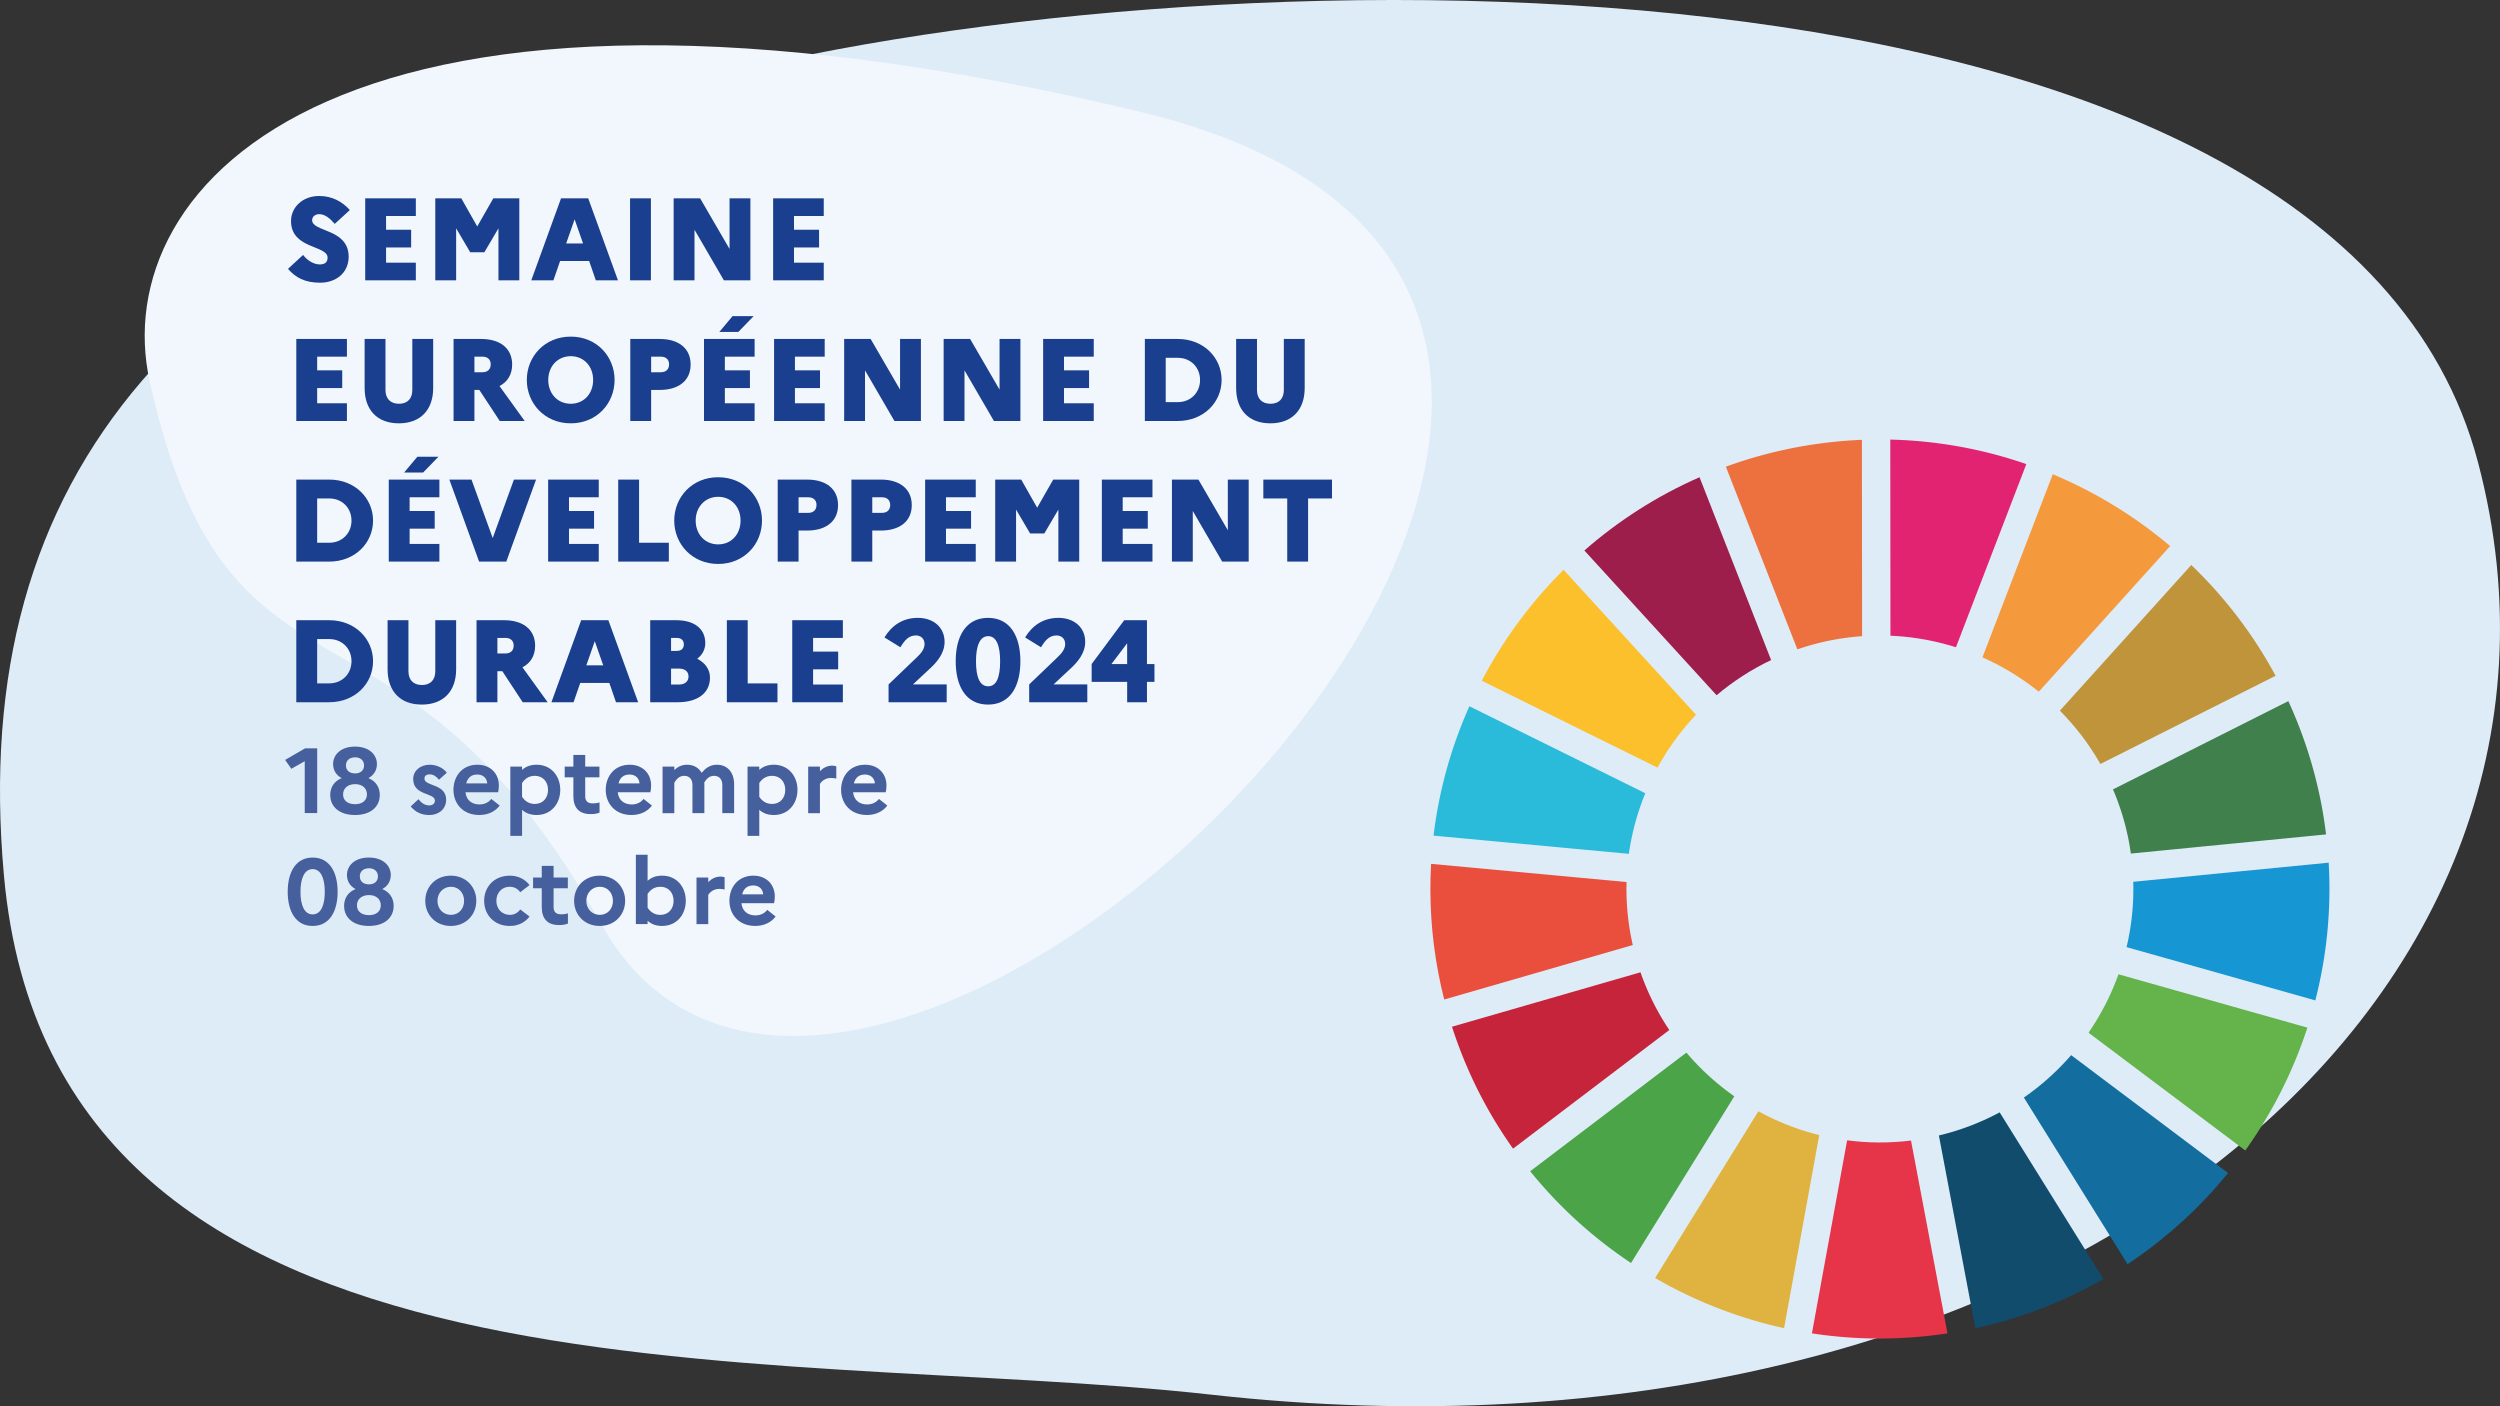 <?xml version="1.0" encoding="UTF-8"?>
<svg xmlns="http://www.w3.org/2000/svg" viewBox="0 0 1920 1080">
  <rect x="0" y="0" width="1920" height="1080" fill="#333333" stroke="none"/>
  <defs>
    <style>.cls-4{fill:#1b3f8f}.cls-12{fill:#465f9d}</style>
  </defs>
  <path id="Calque_1" d="M3.03 672.5C-25.01 362.22 141.09 171.15 522.1 65.45 903.12-40.25 1792.82-64 1903.16 355.22c110.35 419.22-334.01 787.18-972.89 715.88-342.28-38.2-889.14 22.98-927.24-398.6Z" style="fill:#deecf8"></path>
  <g id="Calque_2">
    <path d="M115 293C81.56 142.79 259-62 876 86s-218 974-414.14 623.9C305.21 430.28 176 567 115 293Z" style="fill:#f2f7fd"></path>
    <path d="M232.78 195.79c3.33 4.41 8.28 7.29 12.87 7.29 3.69 0 5.94-1.62 5.94-5.22 0-9.63-28.08-6.48-28.08-28.08 0-10.53 8.82-19.26 21.6-19.26 9.99 0 17.73 4.32 23.58 10.8l-11.61 10.62c-3.69-4.32-7.65-7.47-11.88-7.47-3.24 0-5.49 1.98-5.49 4.59 0 9.36 28.08 6.21 28.08 28.26-.18 12.6-10.08 19.8-21.96 19.8s-18.9-4.05-24.66-10.62l11.61-10.71ZM280.48 152.32h38.88v13.59H296.5v10.53h19.26v13.59H296.5v11.7h22.86v13.59h-38.88v-63ZM334.3 152.32h19.98l12.24 21.6 12.33-21.6h19.98v63h-16.02v-39.96l-10.8 18.36h-10.89l-10.8-18.36v39.96H334.3v-63ZM430.87 152.32h20.88l22.86 63H457.6l-5.13-14.85h-22.32l-5.13 14.85h-17.01l22.86-63Zm16.92 34.65-6.48-18.54-6.48 18.54h12.96ZM483.88 152.32h16.02v63h-16.02v-63ZM517.36 152.32h20.34l22.59 38.88v-38.88h16.02v63h-20.34l-22.59-38.88v38.88h-16.02v-63ZM593.77 152.32h38.88v13.59h-22.86v10.53h19.26v13.59h-19.26v11.7h22.86v13.59h-38.88v-63ZM227.56 260.32h38.88v13.59h-22.86v10.53h19.26v13.59h-19.26v11.7h22.86v13.59h-38.88v-63ZM316.66 260.32h16.02v37.71c0 16.74-9.72 27.09-26.37 27.09s-26.28-10.35-26.28-27.09v-37.71h16.02v39.24c0 6.48 3.69 10.53 10.35 10.53s10.26-4.05 10.26-10.53v-39.24ZM348.34 260.32h21.15c14.76 0 23.85 7.29 23.85 19.62 0 7.65-3.51 13.32-9.72 16.56l19.35 26.82H383.8l-15.66-23.85h-3.78v23.85h-16.02v-63Zm16.02 13.59v11.97h6.12c4.05 0 6.39-2.25 6.39-6.12 0-3.6-2.34-5.85-6.39-5.85h-6.12ZM472 291.82c0 18-13.68 33.3-33.66 33.3s-33.75-15.3-33.75-33.3 13.68-33.3 33.75-33.3 33.66 15.3 33.66 33.3Zm-16.47 0c0-10.62-7.2-18.27-17.19-18.27s-17.28 7.74-17.28 18.27 7.2 18.27 17.28 18.27 17.19-7.74 17.19-18.27ZM484.06 260.32h22.5c14.76 0 23.85 7.29 23.85 19.62s-9.09 19.53-23.85 19.53h-6.48v23.85h-16.02v-63Zm16.02 13.59v11.97h7.38c4.05 0 6.39-2.25 6.39-6.12 0-3.6-2.34-5.85-6.39-5.85h-7.38ZM540.67 260.32h38.88v13.59h-22.86v10.53h19.26v13.59h-19.26v11.7h22.86v13.59h-38.88v-63Zm11.79-5.4 10.17-12.15h16.2l-11.79 12.15h-14.58ZM594.49 260.32h38.88v13.59h-22.86v10.53h19.26v13.59h-19.26v11.7h22.86v13.59h-38.88v-63ZM648.31 260.32h20.34l22.59 38.88v-38.88h16.02v63h-20.34l-22.59-38.88v38.88h-16.02v-63ZM724.72 260.32h20.34l22.59 38.88v-38.88h16.02v63h-20.34l-22.59-38.88v38.88h-16.02v-63ZM801.13 260.32h38.88v13.59h-22.86v10.53h19.26v13.59h-19.26v11.7h22.86v13.59h-38.88v-63ZM879.25 260.32h25.2c20.07 0 33.75 14.49 33.75 31.5s-13.68 31.5-33.75 31.5h-25.2v-63Zm16.02 14.49v34.02h9.27c9.9 0 17.1-7.29 17.1-17.01s-7.2-17.01-17.1-17.01h-9.27ZM985.98 260.32H1002v37.71c0 16.74-9.72 27.09-26.37 27.09s-26.28-10.35-26.28-27.09v-37.71h16.02v39.24c0 6.48 3.69 10.53 10.35 10.53s10.26-4.05 10.26-10.53v-39.24ZM227.56 368.32h25.2c20.07 0 33.75 14.49 33.75 31.5s-13.68 31.5-33.75 31.5h-25.2v-63Zm16.02 14.49v34.02h9.27c9.9 0 17.1-7.29 17.1-17.01s-7.2-17.01-17.1-17.01h-9.27ZM298.57 368.32h38.88v13.59h-22.86v10.53h19.26v13.59h-19.26v11.7h22.86v13.59h-38.88v-63Zm11.79-5.4 10.17-12.15h16.2l-11.79 12.15h-14.58ZM362.11 368.32l16.29 44.91 16.29-44.91h17.01l-22.86 63h-20.88l-22.86-63h17.01ZM420.97 368.32h38.88v13.59h-22.86v10.53h19.26v13.59h-19.26v11.7h22.86v13.59h-38.88v-63ZM474.79 368.32h16.02v48.51h22.86v14.49h-38.88v-63ZM585.22 399.82c0 18-13.68 33.3-33.66 33.3s-33.75-15.3-33.75-33.3 13.68-33.3 33.75-33.3 33.66 15.3 33.66 33.3Zm-16.47 0c0-10.62-7.2-18.27-17.19-18.27s-17.28 7.74-17.28 18.27 7.2 18.27 17.28 18.27 17.19-7.74 17.19-18.27ZM597.28 368.32h22.5c14.76 0 23.85 7.29 23.85 19.62s-9.09 19.53-23.85 19.53h-6.48v23.85h-16.02v-63Zm16.02 13.59v11.97h7.38c4.05 0 6.39-2.25 6.39-6.12 0-3.6-2.34-5.85-6.39-5.85h-7.38ZM653.89 368.32h22.5c14.76 0 23.85 7.29 23.85 19.62s-9.09 19.53-23.85 19.53h-6.48v23.85h-16.02v-63Zm16.02 13.59v11.97h7.38c4.05 0 6.39-2.25 6.39-6.12 0-3.6-2.34-5.85-6.39-5.85h-7.38ZM710.5 368.32h38.88v13.59h-22.86v10.53h19.26v13.59h-19.26v11.7h22.86v13.59H710.5v-63ZM764.32 368.32h19.98l12.24 21.6 12.33-21.6h19.98v63h-16.02v-39.96l-10.8 18.36h-10.89l-10.8-18.36v39.96h-16.02v-63ZM846.22 368.32h38.88v13.59h-22.86v10.53h19.26v13.59h-19.26v11.7h22.86v13.59h-38.88v-63ZM900.04 368.32h20.34l22.59 38.88v-38.88h16.02v63h-20.34l-22.59-38.88v38.88h-16.02v-63ZM970.24 368.32h52.74v14.49h-18.36v48.51H988.6v-48.51h-18.36v-14.49ZM227.56 476.32h25.2c20.07 0 33.75 14.49 33.75 31.5s-13.68 31.5-33.75 31.5h-25.2v-63Zm16.02 14.49v34.02h9.27c9.9 0 17.1-7.29 17.1-17.01s-7.2-17.01-17.1-17.01h-9.27ZM334.3 476.32h16.02v37.71c0 16.74-9.72 27.09-26.37 27.09s-26.28-10.35-26.28-27.09v-37.71h16.02v39.24c0 6.48 3.69 10.53 10.35 10.53s10.26-4.05 10.26-10.53v-39.24ZM365.98 476.32h21.15c14.76 0 23.85 7.29 23.85 19.62 0 7.65-3.51 13.32-9.72 16.56l19.35 26.82h-19.17l-15.66-23.85H382v23.85h-16.02v-63ZM382 489.91v11.97h6.12c4.05 0 6.39-2.25 6.39-6.12 0-3.6-2.34-5.85-6.39-5.85H382ZM446.35 476.32h20.88l22.86 63h-17.01l-5.13-14.85h-22.32l-5.13 14.85h-17.01l22.86-63Zm16.92 34.65-6.48-18.54-6.48 18.54h12.96ZM499.36 476.32h19.89c13.95 0 22.41 6.48 22.41 17.64 0 4.77-2.25 9-6.21 11.97 6.21 3.15 9.81 8.28 9.81 14.49 0 11.88-9.45 18.9-24.75 18.9h-21.15v-63Zm16.02 13.59v9.99h4.32c3.51 0 5.49-1.8 5.49-5.04 0-3.06-1.98-4.95-5.49-4.95h-4.32Zm0 23.58v12.24h6.12c4.5 0 7.29-2.43 7.29-6.21s-2.79-6.03-7.29-6.03h-6.12ZM558.22 476.32h16.02v48.51h22.86v14.49h-38.88v-63ZM608.44 476.32h38.88v13.59h-22.86v10.53h19.26v13.59h-19.26v11.7h22.86v13.59h-38.88v-63ZM682.42 525.64l21.69-20.79c3.06-2.88 5.94-6.21 5.94-10.26s-2.79-6.57-6.66-6.57c-5.58 0-8.73 3.87-11.88 9.09l-12.24-7.56c5.49-9 13.77-15.03 25.65-15.03s20.52 7.2 20.52 18.45c0 8.64-5.76 15.39-10.89 20.16l-13.41 12.51h25.92v13.68h-44.64v-13.68ZM783.66 507.82c0 18.99-7.65 33.3-24.84 33.3s-24.84-14.31-24.84-33.3 7.74-33.3 24.84-33.3 24.84 14.31 24.84 33.3Zm-34.1 0c0 12.24 2.88 19.26 9.36 19.26s9.18-7.11 9.18-19.26-2.97-19.26-9.18-19.26-9.36 7.11-9.36 19.26ZM790.42 525.64l21.69-20.79c3.06-2.88 5.94-6.21 5.94-10.26s-2.79-6.57-6.66-6.57c-5.58 0-8.73 3.87-11.88 9.09l-12.24-7.56c5.49-9 13.77-15.03 25.65-15.03s20.52 7.2 20.52 18.45c0 8.64-5.76 15.39-10.89 20.16l-13.41 12.51h25.92v13.68h-44.64v-13.68ZM838.39 509.98l25.02-33.66h17.46v33.66h5.76v13.68h-5.76v15.66h-15.21v-15.66h-27.27v-13.68Zm27.26 0v-15.93l-12.06 15.93h12.06Z" class="cls-4"></path>
    <path d="m234.03 584.61-10.29 5.82-4.76-6.82 15.34-8.88h9.3v49.7h-9.58V584.6ZM289.48 586.81c0 4.54-2.2 8.45-6.53 10.79 5.68 2.34 8.73 6.96 8.73 12.99 0 8.66-6.67 15.34-19.03 15.34s-19.03-6.67-19.03-15.34c0-6.04 3.05-10.65 8.8-12.99-4.4-2.34-6.6-6.25-6.6-10.79 0-7.03 5.75-13.42 16.83-13.42s16.83 6.39 16.83 13.42Zm-7.67 23.29c0-4.69-3.48-7.88-9.09-7.88s-9.23 3.2-9.23 7.88 3.55 7.53 9.23 7.53 9.09-2.98 9.09-7.53Zm-2.2-22.22c0-3.76-2.7-6.25-6.82-6.25-4.47 0-7.1 2.49-7.1 6.25s2.7 6.11 7.1 6.11c4.12 0 6.82-2.41 6.82-6.11ZM321.36 613.79c2.2 2.77 4.83 4.76 8.24 4.76 2.84 0 4.4-1.56 4.4-3.69 0-6.25-16.68-3.62-16.68-16.54 0-6.32 5.32-11 12.71-11 5.54 0 10.51 2.63 13.13 6.11l-6.04 5.4c-1.85-2.34-4.19-4.12-7.03-4.12s-4.12 1.28-4.12 3.27c0 6.11 16.68 3.62 16.68 16.33-.14 7.53-6.18 11.64-12.92 11.64-6.39 0-10.93-2.56-14.34-6.6l5.96-5.54ZM368.14 625.93c-12.71 0-19.88-8.88-19.88-19.31s6.67-19.31 18.39-19.31c9.94 0 16.47 6.67 16.47 16.04 0 1.99-.28 3.91-.57 5.11h-25.06c.57 5.89 4.69 9.37 10.79 9.37 3.9 0 7.1-1.7 9.02-4.26l6.46 5.11c-3.34 4.47-8.87 7.24-15.62 7.24Zm-10.08-24.28h16.12c-.14-3.55-2.77-6.82-7.53-6.82-4.4 0-7.38 2.13-8.59 6.82ZM391.93 588.73h9.02v2.56c2.84-2.56 6.46-3.98 11.15-3.98 11.36 0 18.18 8.87 18.18 19.31s-6.82 19.31-18.18 19.31c-4.69 0-8.31-1.42-11.15-3.98v20.02h-9.02v-53.25Zm18.88 28.69c6.11 0 10.08-4.54 10.08-10.79s-3.98-10.79-10.08-10.79c-4.19 0-7.38 1.85-9.8 5.4l-.07-.07v10.93l.07-.07c2.41 3.55 5.61 5.4 9.8 5.4ZM440.35 596.97h-6.67v-8.24h6.67v-8.95h9.09v8.95h10.93v8.24h-10.93v14.48c0 3.98 2.13 5.54 5.68 5.54 2.49 0 4.12-.28 5.33-.78v7.88c-1.77.78-3.91 1.14-6.89 1.14-8.95 0-13.21-5.04-13.21-13.77v-14.48ZM485.08 625.93c-12.71 0-19.88-8.88-19.88-19.31s6.67-19.31 18.39-19.31c9.94 0 16.47 6.67 16.47 16.04 0 1.99-.28 3.91-.57 5.11h-25.06c.57 5.89 4.69 9.37 10.79 9.37 3.9 0 7.1-1.7 9.02-4.26l6.46 5.11c-3.34 4.47-8.87 7.24-15.62 7.24ZM475 601.65h16.12c-.14-3.55-2.77-6.82-7.53-6.82-4.4 0-7.38 2.13-8.59 6.82ZM508.86 588.73h9.02v2.7c2.41-2.34 5.47-4.12 9.87-4.12 4.69 0 8.8 2.13 11.15 6.25 2.63-3.27 6.11-6.25 11.71-6.25 7.38 0 13.21 5.11 13.21 15.19v22.01h-9.09v-21.65c0-4.33-2.34-7.03-6.39-7.03-3.83 0-6.04 2.77-7.46 5.11.07.5.07 1.06.07 1.56v22.01h-9.16v-21.65c0-4.33-2.27-7.03-6.32-7.03s-6.25 3.05-7.6 5.33v23.36h-9.02v-35.78ZM574.11 588.73h9.02v2.56c2.84-2.56 6.46-3.98 11.15-3.98 11.36 0 18.18 8.87 18.18 19.31s-6.82 19.31-18.18 19.31c-4.69 0-8.31-1.42-11.15-3.98v20.02h-9.02v-53.25ZM593 617.42c6.11 0 10.08-4.54 10.08-10.79s-3.98-10.79-10.08-10.79c-4.19 0-7.38 1.85-9.8 5.4l-.07-.07v10.93l.07-.07c2.41 3.55 5.61 5.4 9.8 5.4ZM620.69 588.73h9.02v3.55c2.34-2.41 5.4-4.26 9.44-4.26 1.21 0 2.27.21 3.12.5v9.44c-1.14-.28-2.34-.5-3.98-.5-4.4 0-7.24 2.41-8.59 4.62v22.44h-9.02v-35.78ZM665.84 625.93c-12.71 0-19.88-8.88-19.88-19.31s6.67-19.31 18.39-19.31c9.94 0 16.47 6.67 16.47 16.04 0 1.99-.28 3.91-.57 5.11h-25.06c.57 5.89 4.69 9.37 10.79 9.37 3.9 0 7.1-1.7 9.02-4.26l6.46 5.11c-3.34 4.47-8.87 7.24-15.62 7.24Zm-10.08-24.28h16.12c-.14-3.55-2.77-6.82-7.53-6.82-4.4 0-7.38 2.13-8.59 6.82ZM259.3 684.87c0 14.91-6.11 26.27-19.17 26.27s-19.17-11.36-19.17-26.27 6.11-26.27 19.17-26.27 19.17 11.36 19.17 26.27Zm-28.54 0c0 10.51 3.05 17.39 9.37 17.39s9.3-6.96 9.3-17.39-3.05-17.39-9.3-17.39-9.37 6.96-9.37 17.39ZM300.13 672.01c0 4.54-2.2 8.45-6.53 10.79 5.68 2.34 8.73 6.96 8.73 12.99 0 8.66-6.67 15.34-19.03 15.34s-19.03-6.67-19.03-15.34c0-6.04 3.05-10.65 8.8-12.99-4.4-2.34-6.6-6.25-6.6-10.79 0-7.03 5.75-13.42 16.83-13.42s16.83 6.39 16.83 13.42Zm-7.67 23.29c0-4.69-3.48-7.88-9.09-7.88s-9.23 3.2-9.23 7.88 3.55 7.53 9.23 7.53 9.09-2.98 9.09-7.53Zm-2.2-22.22c0-3.76-2.7-6.25-6.82-6.25-4.47 0-7.1 2.49-7.1 6.25s2.7 6.11 7.1 6.11c4.12 0 6.82-2.41 6.82-6.11ZM365.8 691.82c0 10.72-7.95 19.31-19.6 19.31s-19.6-8.59-19.6-19.31 7.95-19.31 19.6-19.31 19.6 8.59 19.6 19.31Zm-9.37 0c0-6.25-4.33-10.79-10.08-10.79s-10.37 4.54-10.37 10.79 4.4 10.79 10.37 10.79 10.08-4.62 10.08-10.79ZM399.52 698.43l7.17 5.47c-3.34 4.4-8.59 7.24-15.12 7.24-12.35 0-19.74-8.88-19.74-19.31s7.38-19.31 19.74-19.31c6.53 0 11.79 2.84 15.12 7.24l-7.17 5.47c-1.7-2.48-4.4-4.19-8.09-4.19-5.89 0-10.22 4.54-10.22 10.79s4.33 10.79 10.37 10.79c3.48 0 6.25-1.7 7.95-4.19ZM416.07 682.17h-6.67v-8.24h6.67v-8.95h9.09v8.95h10.93v8.24h-10.93v14.48c0 3.98 2.13 5.54 5.68 5.54 2.49 0 4.12-.28 5.33-.78v7.88c-1.77.78-3.91 1.14-6.89 1.14-8.95 0-13.21-5.04-13.21-13.77v-14.48ZM480.11 691.82c0 10.72-7.95 19.31-19.6 19.31s-19.6-8.59-19.6-19.31 7.95-19.31 19.6-19.31 19.6 8.59 19.6 19.31Zm-9.37 0c0-6.25-4.33-10.79-10.08-10.79s-10.37 4.54-10.37 10.79 4.4 10.79 10.37 10.79 10.08-4.62 10.08-10.79ZM508.51 711.13c-4.69 0-8.31-1.42-11.15-3.98v2.56h-9.02v-53.25h9.02v20.02c2.84-2.56 6.46-3.98 11.15-3.98 11.36 0 18.18 8.87 18.18 19.31s-6.82 19.31-18.18 19.31Zm-1.28-8.51c6.11 0 10.08-4.54 10.08-10.79s-3.98-10.79-10.08-10.79c-4.19 0-7.38 1.85-9.8 5.4l-.07-.07v10.93l.07-.07c2.41 3.55 5.61 5.4 9.8 5.4ZM534.92 673.93h9.02v3.55c2.34-2.41 5.4-4.26 9.44-4.26 1.21 0 2.27.21 3.12.5v9.44c-1.14-.28-2.34-.5-3.98-.5-4.4 0-7.24 2.41-8.59 4.62v22.44h-9.02v-35.78ZM580.07 711.13c-12.71 0-19.88-8.88-19.88-19.31s6.67-19.31 18.39-19.31c9.94 0 16.47 6.67 16.47 16.04 0 1.99-.28 3.91-.57 5.11h-25.06c.57 5.89 4.69 9.37 10.79 9.37 3.9 0 7.1-1.7 9.02-4.26l6.46 5.11c-3.34 4.47-8.87 7.24-15.62 7.24Zm-10.08-24.28h16.12c-.14-3.55-2.77-6.82-7.53-6.82-4.4 0-7.38 2.13-8.59 6.82Z" class="cls-12"></path>
    <path d="M1626.99 748.25a195.742 195.742 0 0 1-23.01 44.87l120.39 90.45a347.183 347.183 0 0 0 47.71-94.36L1627 748.25Z" style="fill:#64b34b"></path>
    <path d="M1397.2 871.73a193.51 193.51 0 0 1-46.77-18.29l-79.33 128.07c30.63 17.73 64.04 30.82 99.07 38.51l27.03-148.3Z" style="fill:#e0b341"></path>
    <path d="m1162.02 882.17 120.01-91.12a193.537 193.537 0 0 1-22.13-44.32l-144.77 41.8c10.96 34.08 26.91 65.53 46.89 93.63Z" style="fill:#c6243a"></path>
    <path d="m1295.16 808.4-120 91.11a346.843 346.843 0 0 0 77.47 70.49l79.33-128.05c-13.59-9.54-25.99-20.8-36.8-33.55Z" style="fill:#4ca448"></path>
    <path d="M1635.03 646.56c.56 2.97 1.03 5.98 1.46 8.97l149.94-14.7c-.92-7.4-2.04-14.82-3.44-22.26a345.79 345.79 0 0 0-25.55-80.11l-134.67 67.79a194.53 194.53 0 0 1 12.27 40.31Z" style="fill:#40804d"></path>
    <path d="M1272.97 589.54a197.201 197.201 0 0 1 29.56-40.63L1200.84 437.6a347.475 347.475 0 0 0-62.83 85.22l134.97 66.72Z" style="fill:#fbc02c"></path>
    <path d="M1252.51 718.93c-2.64-13.96-3.72-27.85-3.31-41.51l-150.12-13.97c-1.54 27.37.17 55.36 5.49 83.47 1.32 6.98 2.87 13.88 4.6 20.7l144.79-41.82c-.52-2.29-1-4.56-1.44-6.87Z" style="fill:#e94f3c"></path>
    <path d="m1565.79 531.23 100.9-111.86a348.12 348.12 0 0 0-90.15-55.16l-54.01 140.63c15.5 6.89 30.06 15.77 43.26 26.39Z" style="fill:#f49a3c"></path>
    <path d="M1638.35 677.21c.51 17.15-1.3 34-5.13 50.18l144.94 40.92c8.74-33.9 12.4-69.52 10.27-105.79l-150.08 14.69Z" style="fill:#1796d4"></path>
    <path d="m1216.79 422.77 101.55 111.18c12.61-10.65 26.65-19.79 41.88-27.02l-54.98-140.41c-32.65 14.3-62.36 33.41-88.45 56.26Z" style="fill:#9d1e4a"></path>
    <path d="M1250.96 655.74c2.29-16.12 6.56-31.73 12.64-46.53l-135.09-66.8a343.415 343.415 0 0 0-27.55 99.36l150 13.97Z" style="fill:#2abada"></path>
    <path d="M1380.37 498.71c8.75-3 17.83-5.45 27.21-7.22 7.53-1.42 15.06-2.37 22.51-2.9l-.13-150.8a348.73 348.73 0 0 0-50.37 5.76 346.58 346.58 0 0 0-54.14 14.87l54.93 140.29Z" style="fill:#ed713f"></path>
    <path d="M1467.65 875.94c-16.63 2.05-33.08 1.94-49.06-.18l-27.03 148.27c33.75 5.19 68.76 5.41 104.11 0l-28.02-148.08Z" style="fill:#e63449"></path>
    <path d="M1451.86 488.24c17.31.73 34.2 3.77 50.31 8.87l54.05-140.69a343.656 343.656 0 0 0-104.49-18.81l.13 150.64Z" style="fill:#e12372"></path>
    <path d="M1535.76 854.29a193.17 193.17 0 0 1-46.69 17.75l28.01 148.06a344.167 344.167 0 0 0 98.34-37.82l-79.67-127.99Z" style="fill:#124c6c"></path>
    <path d="M1581.98 545.78c12.01 12.1 22.56 25.85 31.12 40.96l134.57-67.75c-17.19-31.9-39.15-60.5-64.77-85.07l-100.91 111.86Z" style="fill:#c0943a"></path>
    <path d="M1590.65 810.34a194.853 194.853 0 0 1-36.32 32.58l79.63 127.92c29.34-19.41 55.28-43.08 77.17-69.96l-120.47-90.53Z" style="fill:#136e9f"></path>
  </g>
</svg>
